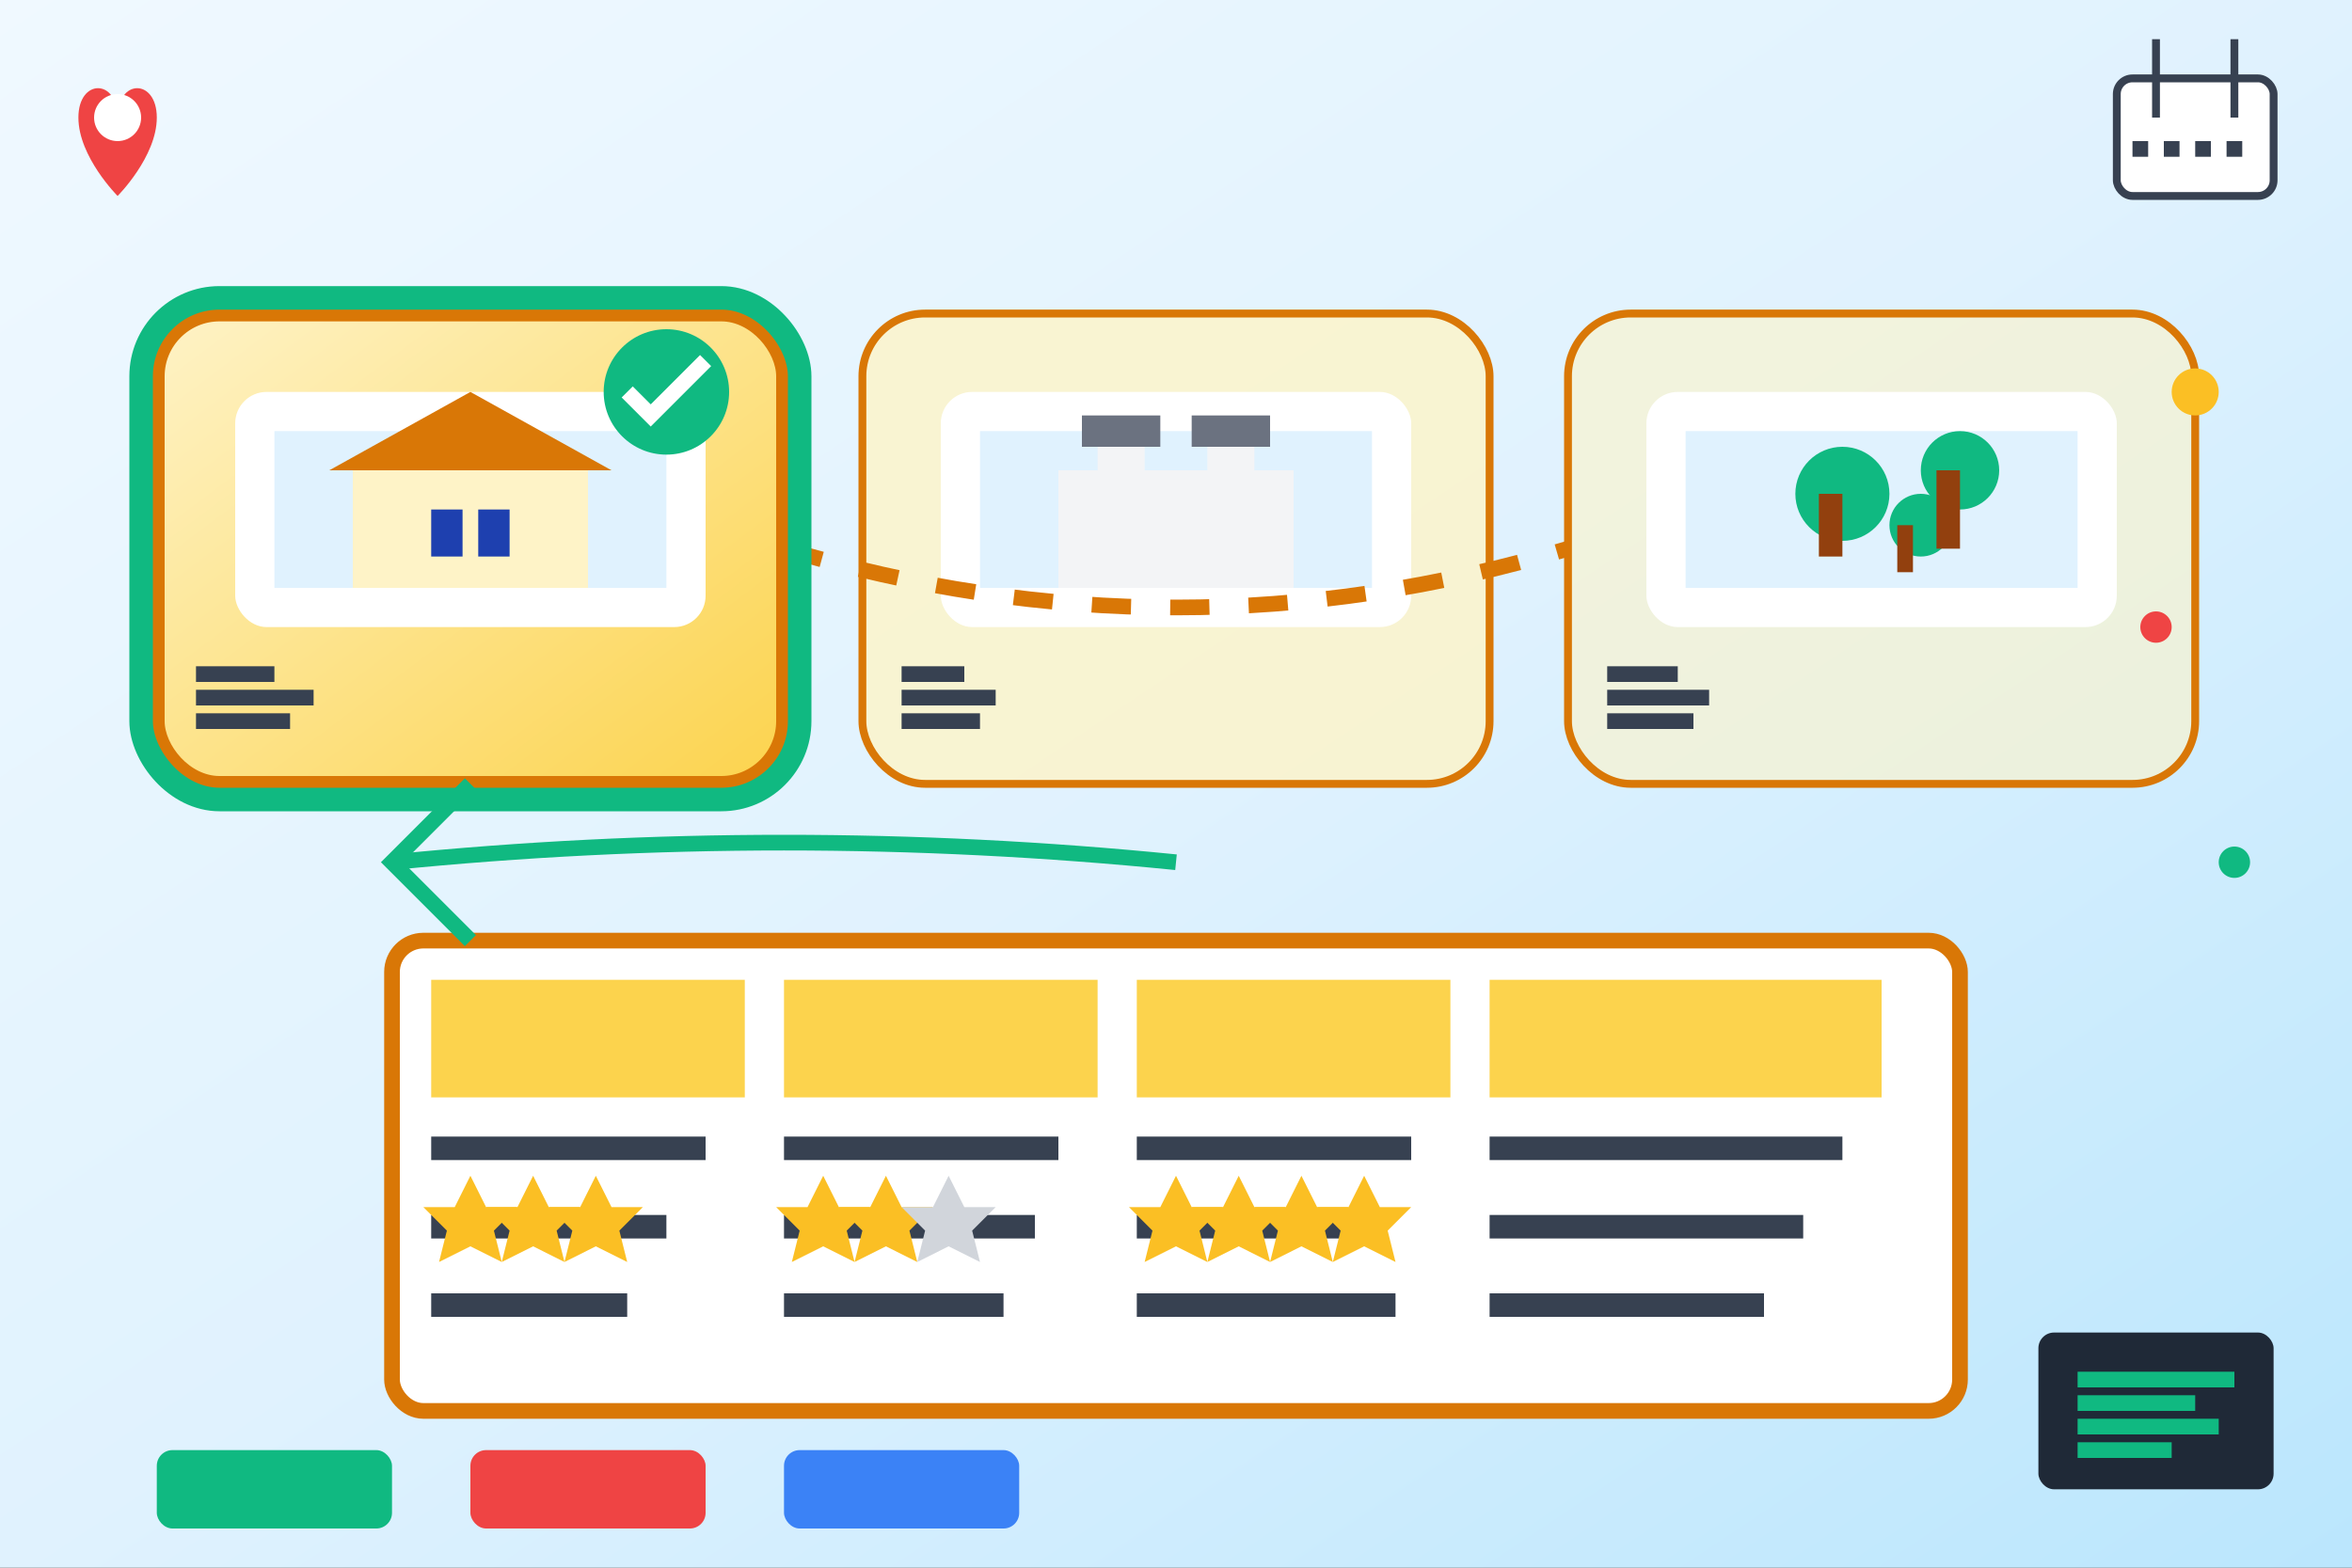 <svg width="300" height="200" viewBox="0 0 300 200" fill="none" xmlns="http://www.w3.org/2000/svg">
  <rect x="0" y="0" width="300" height="200" fill="#333333" stroke="none"/>
  <defs>
    <linearGradient id="planningBg2" x1="0%" y1="0%" x2="100%" y2="100%">
      <stop offset="0%" style="stop-color:#f0f9ff;stop-opacity:1" />
      <stop offset="50%" style="stop-color:#e0f2fe;stop-opacity:1" />
      <stop offset="100%" style="stop-color:#bae6fd;stop-opacity:1" />
    </linearGradient>
    <linearGradient id="venueGrad2" x1="0%" y1="0%" x2="100%" y2="100%">
      <stop offset="0%" style="stop-color:#fef3c7;stop-opacity:1" />
      <stop offset="100%" style="stop-color:#fcd34d;stop-opacity:1" />
    </linearGradient>
  </defs>
  
  <!-- Background -->
  <rect width="300" height="200" fill="url(#planningBg2)"/>
  
  <!-- Location selection concept -->
  <!-- Multiple venue options displayed -->
  
  <!-- Villa option (card 1) -->
  <rect x="20" y="40" width="80" height="60" rx="8" fill="url(#venueGrad2)" stroke="#d97706" stroke-width="2"/>
  <rect x="30" y="50" width="60" height="30" rx="4" fill="#ffffff"/>
  <rect x="35" y="55" width="50" height="20" fill="#e0f2fe"/>
  
  <!-- Villa illustration -->
  <rect x="45" y="60" width="30" height="15" fill="#fef3c7"/>
  <path d="M42 60 L60 50 L78 60 Z" fill="#d97706"/>
  <rect x="55" y="65" width="4" height="6" fill="#1e40af"/>
  <rect x="61" y="65" width="4" height="6" fill="#1e40af"/>
  
  <!-- Villa details -->
  <rect x="25" y="85" width="10" height="2" fill="#374151"/>
  <rect x="25" y="88" width="15" height="2" fill="#374151"/>
  <rect x="25" y="91" width="12" height="2" fill="#374151"/>
  
  <!-- Check mark -->
  <circle cx="85" cy="50" r="8" fill="#10b981"/>
  <path d="M80 50 L83 53 L90 46" stroke="#ffffff" stroke-width="2" fill="none"/>
  
  <!-- Castle option (card 2) -->
  <rect x="110" y="40" width="80" height="60" rx="8" fill="rgba(254,243,199,0.8)" stroke="#d97706" stroke-width="1"/>
  <rect x="120" y="50" width="60" height="30" rx="4" fill="#ffffff"/>
  <rect x="125" y="55" width="50" height="20" fill="#e0f2fe"/>
  
  <!-- Castle illustration -->
  <rect x="135" y="60" width="30" height="15" fill="#f3f4f6"/>
  <rect x="140" y="55" width="6" height="20" fill="#f3f4f6"/>
  <rect x="154" y="55" width="6" height="20" fill="#f3f4f6"/>
  <rect x="138" y="53" width="10" height="4" fill="#6b7280"/>
  <rect x="152" y="53" width="10" height="4" fill="#6b7280"/>
  
  <!-- Castle details -->
  <rect x="115" y="85" width="8" height="2" fill="#374151"/>
  <rect x="115" y="88" width="12" height="2" fill="#374151"/>
  <rect x="115" y="91" width="10" height="2" fill="#374151"/>
  
  <!-- Garden venue option (card 3) -->
  <rect x="200" y="40" width="80" height="60" rx="8" fill="rgba(254,243,199,0.6)" stroke="#d97706" stroke-width="1"/>
  <rect x="210" y="50" width="60" height="30" rx="4" fill="#ffffff"/>
  <rect x="215" y="55" width="50" height="20" fill="#e0f2fe"/>
  
  <!-- Garden illustration -->
  <circle cx="235" cy="63" r="6" fill="#10b981"/>
  <circle cx="245" cy="67" r="4" fill="#10b981"/>
  <circle cx="250" cy="60" r="5" fill="#10b981"/>
  <rect x="232" y="63" width="3" height="8" fill="#92400e"/>
  <rect x="242" y="67" width="2" height="6" fill="#92400e"/>
  <rect x="247" y="60" width="3" height="10" fill="#92400e"/>
  
  <!-- Garden details -->
  <rect x="205" y="85" width="9" height="2" fill="#374151"/>
  <rect x="205" y="88" width="13" height="2" fill="#374151"/>
  <rect x="205" y="91" width="11" height="2" fill="#374151"/>
  
  <!-- Planning elements -->
  <!-- Comparison chart -->
  <rect x="50" y="120" width="200" height="60" rx="4" fill="#ffffff" stroke="#d97706" stroke-width="2"/>
  
  <!-- Chart headers -->
  <rect x="55" y="125" width="40" height="15" fill="#fcd34d"/>
  <rect x="100" y="125" width="40" height="15" fill="#fcd34d"/>
  <rect x="145" y="125" width="40" height="15" fill="#fcd34d"/>
  <rect x="190" y="125" width="50" height="15" fill="#fcd34d"/>
  
  <!-- Chart content -->
  <rect x="55" y="145" width="35" height="3" fill="#374151"/>
  <rect x="100" y="145" width="35" height="3" fill="#374151"/>
  <rect x="145" y="145" width="35" height="3" fill="#374151"/>
  <rect x="190" y="145" width="45" height="3" fill="#374151"/>
  
  <rect x="55" y="155" width="30" height="3" fill="#374151"/>
  <rect x="100" y="155" width="32" height="3" fill="#374151"/>
  <rect x="145" y="155" width="28" height="3" fill="#374151"/>
  <rect x="190" y="155" width="40" height="3" fill="#374151"/>
  
  <rect x="55" y="165" width="25" height="3" fill="#374151"/>
  <rect x="100" y="165" width="28" height="3" fill="#374151"/>
  <rect x="145" y="165" width="33" height="3" fill="#374151"/>
  <rect x="190" y="165" width="35" height="3" fill="#374151"/>
  
  <!-- Rating stars -->
  <g transform="translate(60,150)">
    <polygon points="0,0 2,4 6,4 3,7 4,11 0,9 -4,11 -3,7 -6,4 -2,4" fill="#fbbf24"/>
    <polygon points="8,0 10,4 14,4 11,7 12,11 8,9 4,11 5,7 2,4 6,4" fill="#fbbf24"/>
    <polygon points="16,0 18,4 22,4 19,7 20,11 16,9 12,11 13,7 10,4 14,4" fill="#fbbf24"/>
  </g>
  
  <g transform="translate(105,150)">
    <polygon points="0,0 2,4 6,4 3,7 4,11 0,9 -4,11 -3,7 -6,4 -2,4" fill="#fbbf24"/>
    <polygon points="8,0 10,4 14,4 11,7 12,11 8,9 4,11 5,7 2,4 6,4" fill="#fbbf24"/>
    <polygon points="16,0 18,4 22,4 19,7 20,11 16,9 12,11 13,7 10,4 14,4" fill="#d1d5db"/>
  </g>
  
  <g transform="translate(150,150)">
    <polygon points="0,0 2,4 6,4 3,7 4,11 0,9 -4,11 -3,7 -6,4 -2,4" fill="#fbbf24"/>
    <polygon points="8,0 10,4 14,4 11,7 12,11 8,9 4,11 5,7 2,4 6,4" fill="#fbbf24"/>
    <polygon points="16,0 18,4 22,4 19,7 20,11 16,9 12,11 13,7 10,4 14,4" fill="#fbbf24"/>
    <polygon points="24,0 26,4 30,4 27,7 28,11 24,9 20,11 21,7 18,4 22,4" fill="#fbbf24"/>
  </g>
  
  <!-- Decision making tools -->
  <!-- Pros and cons lists -->
  <rect x="20" y="185" width="30" height="10" rx="2" fill="#10b981"/>
  <rect x="60" y="185" width="30" height="10" rx="2" fill="#ef4444"/>
  <rect x="100" y="185" width="30" height="10" rx="2" fill="#3b82f6"/>
  
  <!-- Icons -->
  <!-- Location pin -->
  <path d="M15 15 C15 10, 10 10, 10 15 C10 20, 15 25, 15 25 C15 25, 20 20, 20 15 C20 10, 15 10, 15 15 Z" fill="#ef4444"/>
  <circle cx="15" cy="15" r="3" fill="#ffffff"/>
  
  <!-- Calendar -->
  <rect x="270" y="10" width="20" height="15" rx="2" fill="#ffffff" stroke="#374151" stroke-width="1"/>
  <line x1="275" y1="5" x2="275" y2="15" stroke="#374151" stroke-width="1"/>
  <line x1="285" y1="5" x2="285" y2="15" stroke="#374151" stroke-width="1"/>
  <rect x="272" y="18" width="2" height="2" fill="#374151"/>
  <rect x="276" y="18" width="2" height="2" fill="#374151"/>
  <rect x="280" y="18" width="2" height="2" fill="#374151"/>
  <rect x="284" y="18" width="2" height="2" fill="#374151"/>
  
  <!-- Budget calculator -->
  <rect x="260" y="170" width="30" height="20" rx="2" fill="#1f2937"/>
  <rect x="265" y="175" width="20" height="2" fill="#10b981"/>
  <rect x="265" y="178" width="15" height="2" fill="#10b981"/>
  <rect x="265" y="181" width="18" height="2" fill="#10b981"/>
  <rect x="265" y="184" width="12" height="2" fill="#10b981"/>
  
  <!-- Connecting lines showing decision process -->
  <path d="M100 70 Q150 85 200 70" stroke="#d97706" stroke-width="2" stroke-dasharray="5,5" fill="none"/>
  <path d="M50 110 Q100 105 150 110" stroke="#10b981" stroke-width="2" fill="none"/>
  
  <!-- Decision arrows -->
  <path d="M60 100 L50 110 L60 120" stroke="#10b981" stroke-width="2" fill="none"/>
  
  <!-- Notes and annotations -->
  <circle cx="280" cy="50" r="3" fill="#fbbf24"/>
  <circle cx="275" cy="80" r="2" fill="#ef4444"/>
  <circle cx="285" cy="110" r="2" fill="#10b981"/>
  
  <!-- Selection highlight -->
  <rect x="18" y="38" width="84" height="64" rx="10" stroke="#10b981" stroke-width="3" fill="none"/>
</svg>